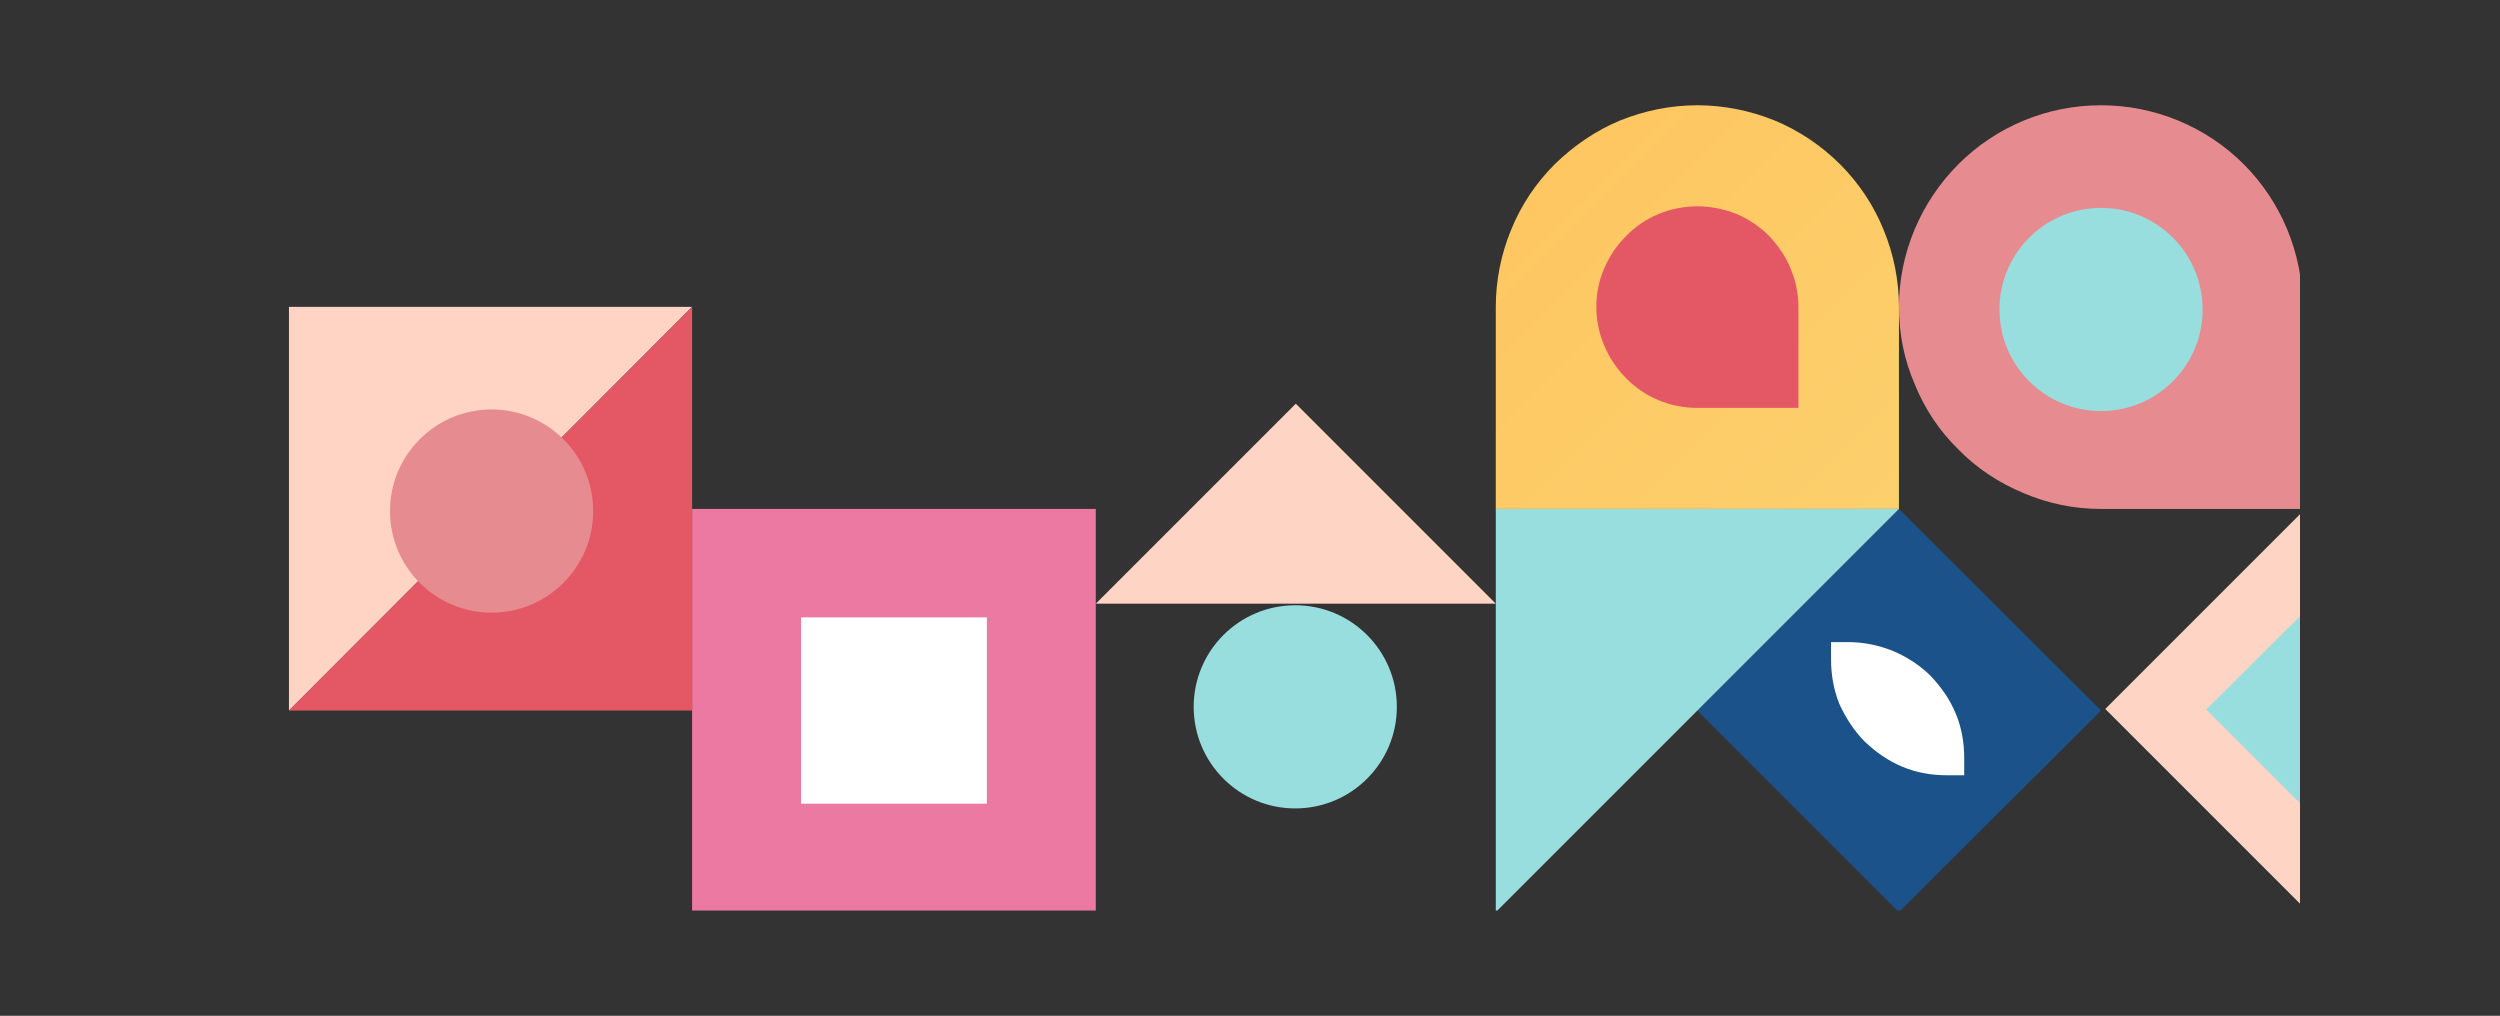 <svg version="1.2" xmlns="http://www.w3.org/2000/svg" viewBox="0 0 475 193" width="475" height="193">
	<rect x="0" y="0" width="475" height="193" fill="#333333" stroke="none"/>
	<title>aboutbannerside-svg</title>
	<defs>
		<clipPath clipPathUnits="userSpaceOnUse" id="cp1">
			<path d="m50 20h387v153h-387z"/>
		</clipPath>
		<linearGradient id="g1" x1="284.2" y1="20" x2="360.2" y2="96.1" gradientUnits="userSpaceOnUse">
			<stop offset="0" stop-color="#fec55f"/>
			<stop offset="1" stop-color="#fcd06d"/>
		</linearGradient>
	</defs>
	<style>
		.s0 { fill: #fed4c4 } 
		.s1 { fill: #eb79a1 } 
		.s2 { fill: #1c528a } 
		.s3 { fill: url(#g1) } 
		.s4 { fill: #e68c91 } 
		.s5 { fill: #ffd4c4 } 
		.s6 { fill: #e45865 } 
		.s7 { fill: #98dede } 
		.s8 { fill: #ffffff } 
	</style>
	<g id="Clip-Path: Mask_Group_7" clip-path="url(#cp1)">
		<g id="Mask_Group_7">
			<g id="Group_75">
				<g id="Shape">
					<path id="Shape-2" class="s0" d="m438 172.7l-38-38 38-38z"/>
				</g>
				<g id="Shape-3">
					<path id="Shape-4" class="s0" d="m208.2 114.7l38-38 38 38z"/>
				</g>
				<path id="Shape-5" class="s1" d="m208.2 96.7v76.6h-76.7v-76.6z"/>
				<g id="Shape-6">
					<path id="Shape-7" class="s2" d="m322.5 135l38.3-38.3 38.4 38.3-38.4 38.3z"/>
				</g>
				<g id="Shape-8">
					<path id="Shape-9" class="s3" d="m322.5 20c5 0 10 1 14.7 2.9 4.6 1.9 8.9 4.8 12.4 8.3 3.6 3.6 6.4 7.8 8.3 12.5 1.9 4.6 2.9 9.6 2.9 14.6v38.4h-76.6v-38.4c0-5 1-10 2.9-14.6 1.9-4.7 4.7-8.9 8.3-12.5 3.6-3.5 7.8-6.4 12.4-8.3 4.7-1.9 9.7-2.9 14.7-2.9z"/>
				</g>
				<g id="Shape-10">
					<path id="Shape-11" class="s4" d="m360.8 58.3c0-10.1 4.1-19.9 11.3-27.1 7.2-7.2 16.9-11.2 27.1-11.2 10.1 0 19.9 4 27.1 11.2 7.2 7.2 11.2 17 11.2 27.1v38.4h-38.3c-5.1 0-10-1-14.7-3-4.6-1.9-8.9-4.7-12.4-8.3-3.6-3.5-6.4-7.7-8.3-12.4-2-4.6-3-9.6-3-14.7z"/>
				</g>
				<path id="Shape-12" class="s5" d="m54.9 135v-76.7h76.6z"/>
				<g id="Shape-13">
					<path id="Shape-14" class="s6" d="m131.5 58.3v76.7h-76.6z"/>
				</g>
				<g id="Shape-15">
					<path id="Shape-16" class="s7" d="m284.2 173.3v-76.6h76.6z"/>
				</g>
				<g id="Shape-17">
					<path id="Shape-18" class="s6" d="m322.5 39.2c2.5 0 5 0.5 7.3 1.4 2.4 1 4.5 2.4 6.3 4.2 1.7 1.8 3.2 3.9 4.1 6.2 1 2.3 1.5 4.8 1.5 7.3v19.2h-19.2c-5.1 0-10-2-13.5-5.6-3.6-3.6-5.7-8.5-5.7-13.6 0-5.1 2.1-9.9 5.7-13.5 3.5-3.6 8.4-5.6 13.5-5.6z"/>
				</g>
				<g id="Shape-19">
					<circle id="Shape-20" class="s7" cx="399.2" cy="58.8" r="19.3"/>
				</g>
				<g id="Shape-21">
					<circle id="Shape-22" class="s4" cx="93.4" cy="97.1" r="19.3"/>
				</g>
				<g id="Shape-23">
					<path id="Shape-24" class="s7" d="m438 153.6l-18.8-18.8 18.8-18.7z"/>
				</g>
				<path id="Shape-25" class="s8" d="m187.5 117.3v35.4h-35.3v-35.4z"/>
				<path id="Rectangle_47" class="s8" d="m347.9 125.3v-3.3h3.3c2.9 0 5.8 0.6 8.5 1.7 2.6 1.1 5.1 2.7 7.1 4.7 2 2.1 3.7 4.5 4.8 7.2 1.1 2.6 1.6 5.5 1.6 8.4v3.3h-3.3c-2.9 0-5.8-0.5-8.4-1.6-2.7-1.1-5.1-2.8-7.2-4.8-2-2-3.6-4.5-4.8-7.1-1.1-2.7-1.6-5.6-1.6-8.5z"/>
				<g id="Shape-26">
					<circle id="Shape-27" class="s7" cx="246.1" cy="134.3" r="19.3"/>
				</g>
			</g>
		</g>
	</g>
</svg>